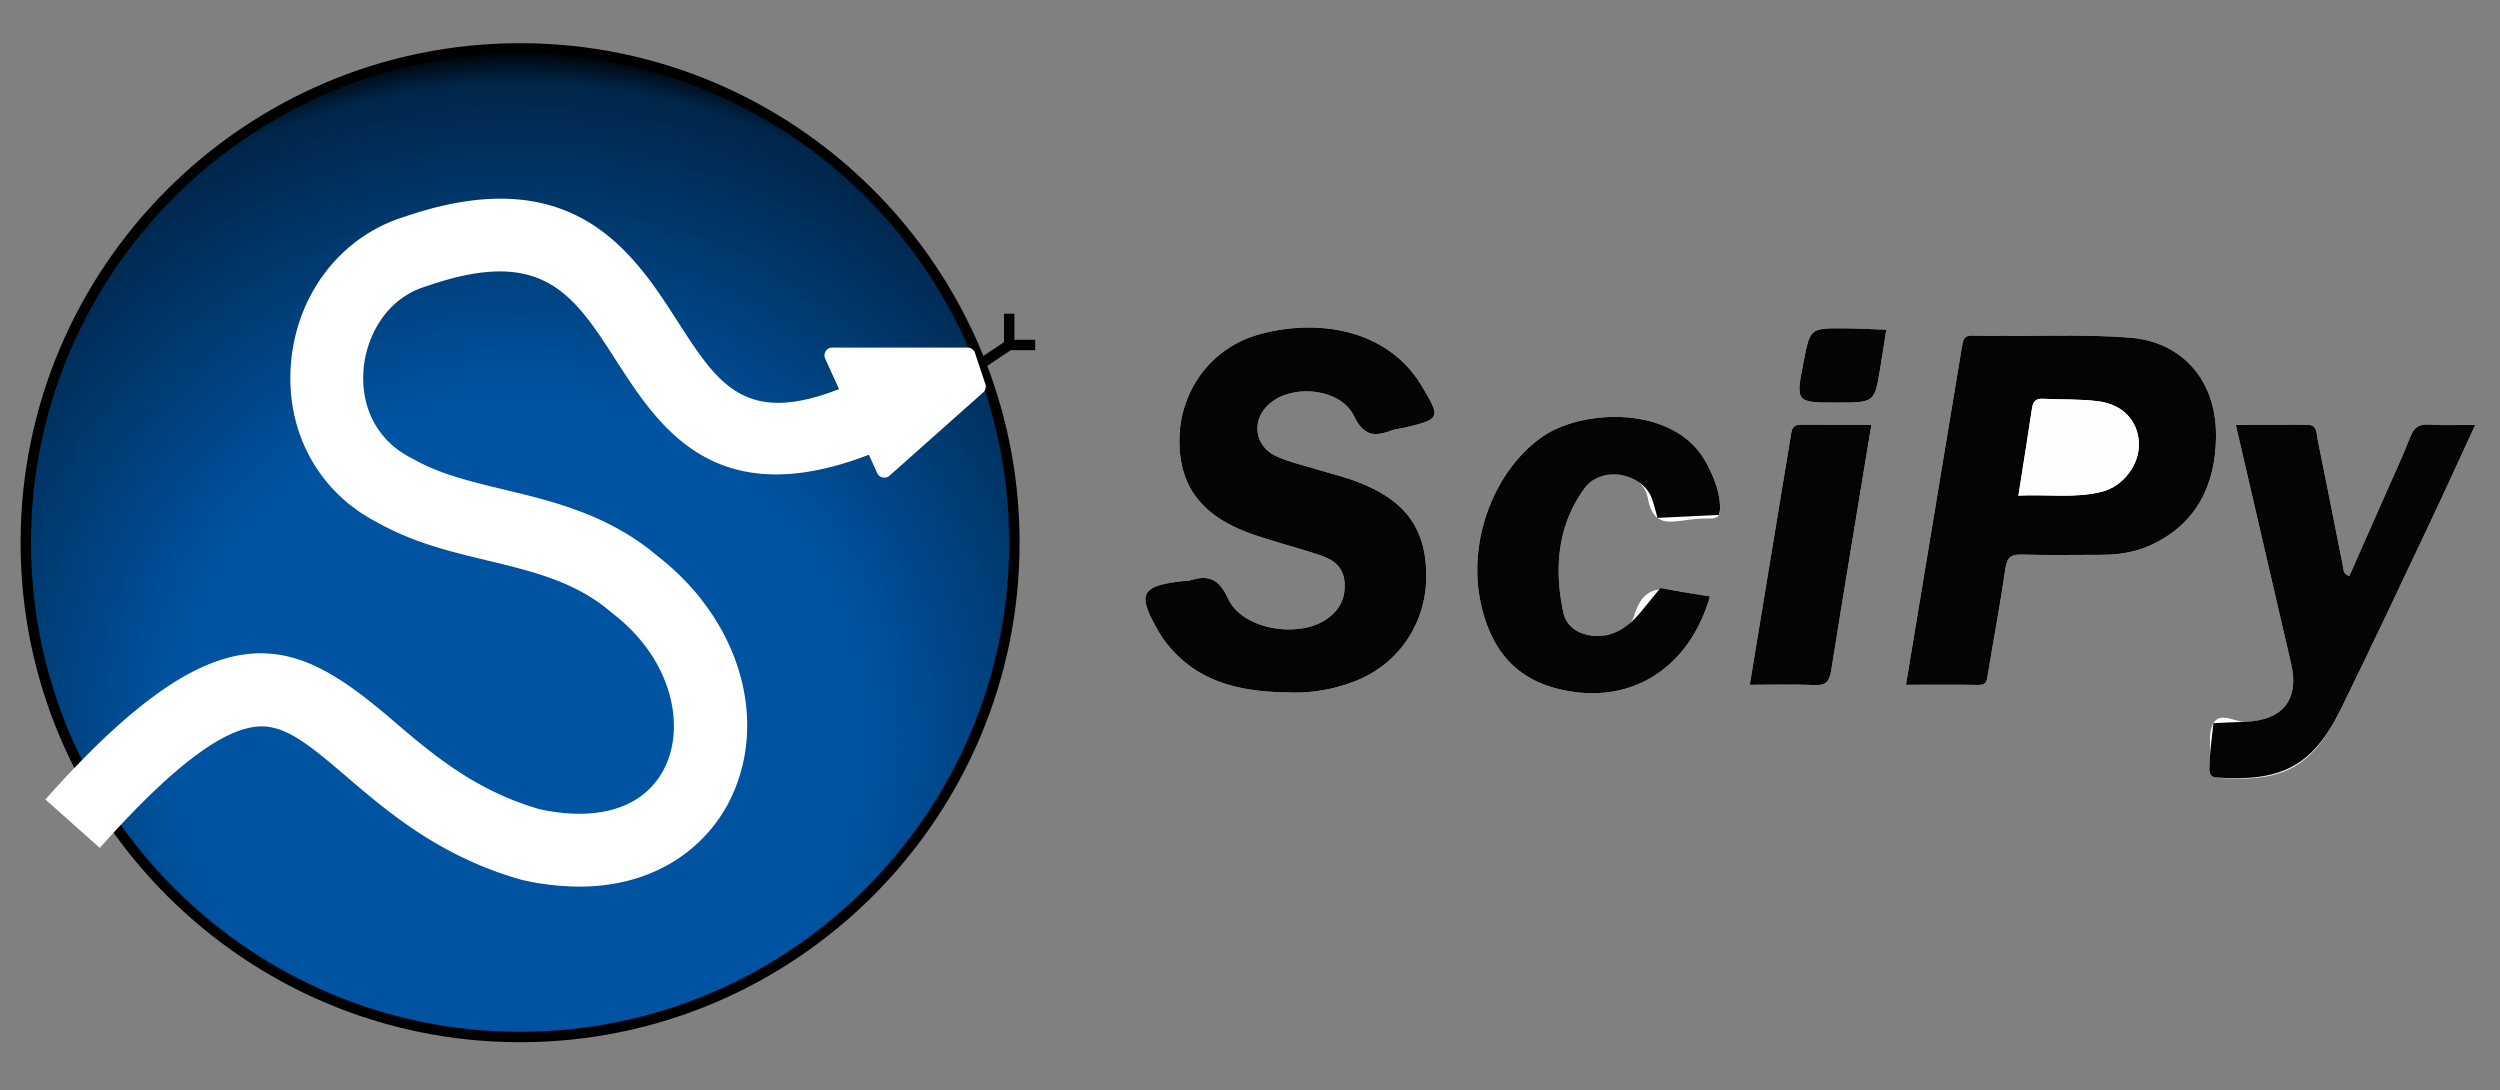 <svg id="Layer_1" data-name="Layer 1" xmlns="http://www.w3.org/2000/svg" xmlns:xlink="http://www.w3.org/1999/xlink" viewBox="0 0 1413.74 616.42"><rect x="0" y="0" width="1413.74" height="616.42" fill="#808080" stroke="none"/><defs><style>.cls-1{fill:none;}.cls-2{fill:#fdfdfd;}.cls-3{fill:#040404;}.cls-4{clip-path:url(#clip-path);}.cls-5{fill:#000101;}.cls-6{fill:#000102;}.cls-7{fill:#000203;}.cls-8{fill:#000204;}.cls-9{fill:#000305;}.cls-10{fill:#000306;}.cls-11{fill:#000407;}.cls-12{fill:#000408;}.cls-13{fill:#000509;}.cls-14{fill:#00050a;}.cls-15{fill:#00060b;}.cls-16{fill:#00060c;}.cls-17{fill:#00070d;}.cls-18{fill:#00070e;}.cls-19{fill:#00080f;}.cls-20{fill:#000810;}.cls-21{fill:#000911;}.cls-22{fill:#000912;}.cls-23{fill:#000a13;}.cls-24{fill:#000a14;}.cls-25{fill:#000b15;}.cls-26{fill:#000b16;}.cls-27{fill:#000c17;}.cls-28{fill:#000c18;}.cls-29{fill:#000d19;}.cls-30{fill:#000e1a;}.cls-31{fill:#000e1b;}.cls-32{fill:#000f1c;}.cls-33{fill:#000f1d;}.cls-34{fill:#00101e;}.cls-35{fill:#00101f;}.cls-36{fill:#001120;}.cls-37{fill:#001121;}.cls-38{fill:#001222;}.cls-39{fill:#001223;}.cls-40{fill:#001324;}.cls-41{fill:#001326;}.cls-42{fill:#001427;}.cls-43{fill:#001428;}.cls-44{fill:#001529;}.cls-45{fill:#00152a;}.cls-46{fill:#00162b;}.cls-47{fill:#00162c;}.cls-48{fill:#00172d;}.cls-49{fill:#00172e;}.cls-50{fill:#00182f;}.cls-51{fill:#001830;}.cls-52{fill:#001931;}.cls-53{fill:#001a32;}.cls-54{fill:#001a33;}.cls-55{fill:#001b34;}.cls-56{fill:#001b35;}.cls-57{fill:#001c36;}.cls-58{fill:#001c37;}.cls-59{fill:#001d38;}.cls-60{fill:#001d39;}.cls-61{fill:#001e3a;}.cls-62{fill:#001e3b;}.cls-63{fill:#001f3c;}.cls-64{fill:#001f3d;}.cls-65{fill:#00203e;}.cls-66{fill:#00203f;}.cls-67{fill:#002140;}.cls-68{fill:#002141;}.cls-69{fill:#002242;}.cls-70{fill:#002243;}.cls-71{fill:#002344;}.cls-72{fill:#002345;}.cls-73{fill:#002446;}.cls-74{fill:#002447;}.cls-75{fill:#002548;}.cls-76{fill:#002549;}.cls-77{fill:#00264a;}.cls-78{fill:#00274b;}.cls-79{fill:#00274c;}.cls-80{fill:#00284d;}.cls-81{fill:#00284e;}.cls-82{fill:#00294f;}.cls-83{fill:#002950;}.cls-84{fill:#002a51;}.cls-85{fill:#002a52;}.cls-86{fill:#002b53;}.cls-87{fill:#002b54;}.cls-88{fill:#002c55;}.cls-89{fill:#002c56;}.cls-90{fill:#002d57;}.cls-91{fill:#002d58;}.cls-92{fill:#002e59;}.cls-93{fill:#002e5a;}.cls-94{fill:#002f5b;}.cls-95{fill:#00305c;}.cls-96{fill:#00305d;}.cls-97{fill:#00315e;}.cls-98{fill:#00315f;}.cls-99{fill:#003260;}.cls-100{fill:#003261;}.cls-101{fill:#003362;}.cls-102{fill:#003363;}.cls-103{fill:#003464;}.cls-104{fill:#003465;}.cls-105{fill:#003566;}.cls-106{fill:#003567;}.cls-107{fill:#003668;}.cls-108{fill:#003669;}.cls-109{fill:#00376a;}.cls-110{fill:#00376b;}.cls-111{fill:#00386c;}.cls-112{fill:#00396d;}.cls-113{fill:#00396e;}.cls-114{fill:#003a6f;}.cls-115{fill:#003a70;}.cls-116{fill:#003b71;}.cls-117{fill:#003b72;}.cls-118{fill:#003c73;}.cls-119{fill:#003c74;}.cls-120{fill:#003d76;}.cls-121{fill:#003d77;}.cls-122{fill:#003e78;}.cls-123{fill:#003e79;}.cls-124{fill:#003f7a;}.cls-125{fill:#003f7b;}.cls-126{fill:#00407c;}.cls-127{fill:#00407d;}.cls-128{fill:#00417e;}.cls-129{fill:#00427f;}.cls-130{fill:#004280;}.cls-131{fill:#004381;}.cls-132{fill:#004382;}.cls-133{fill:#004483;}.cls-134{fill:#004484;}.cls-135{fill:#004585;}.cls-136{fill:#004586;}.cls-137{fill:#004687;}.cls-138{fill:#004688;}.cls-139{fill:#004789;}.cls-140{fill:#00478a;}.cls-141{fill:#00488b;}.cls-142{fill:#00488c;}.cls-143{fill:#00498d;}.cls-144{fill:#00498e;}.cls-145{fill:#004a8f;}.cls-146{fill:#004b90;}.cls-147{fill:#004b91;}.cls-148{fill:#004c92;}.cls-149{fill:#004c93;}.cls-150{fill:#004d94;}.cls-151{fill:#004d95;}.cls-152{fill:#004e96;}.cls-153{fill:#004e97;}.cls-154{fill:#004f98;}.cls-155{fill:#004f99;}.cls-156{fill:#00509a;}.cls-157{fill:#00509b;}.cls-158{fill:#00519c;}.cls-159{fill:#00519d;}.cls-160{fill:#00529e;}.cls-161{fill:#00529f;}.cls-162{fill:#0053a0;}.cls-163{fill:#fff;}</style><clipPath id="clip-path"><circle class="cls-1" cx="294.108" cy="306.896" r="279.529"/></clipPath></defs><path class="cls-2" d="M727.67,391.537a92.567,92.567,0,0,0,39.08-6.537c25.006-9.959,40.38-33.716,39.791-60.918-.568-26.258-12.659-42.01-40.46-52.158-7.182-2.622-14.663-4.42-21.984-6.668-7.313-2.246-14.882-3.942-21.837-7.014-13.708-6.055-15.018-22.057-2.953-31.061,13.567-10.124,39.132-6.981,46.345,8.03,5.626,11.708,11.912,11.694,21.518,8.127,2.262-.84,4.793-.93,7.168-1.499,20.428-4.89,20.475-5.481,9.593-23.658-19.052-31.824-58.245-38.408-91.966-29.056-26.892,7.458-44.566,31.551-44.991,59.028-.417,26.934,12.72,44.156,41.935,54.17,12.51,4.288,25.372,7.547,37.912,11.755,6.792,2.28,12.549,6.094,13.436,14.365.946,8.813-2.109,15.695-9.119,20.998-15.717,11.891-48.332,6.97-56.602-10.812-5.433-11.683-11.34-13.656-21.879-10.303a16.667,16.667,0,0,1-3.133.226c-24.731,2.741-26.823,7.072-14.037,29.076.699,1.202,1.434,2.391,2.243,3.52C674.995,385.265,700.159,391.15,727.67,391.537ZM1077.808,387.25c13.928,0,27.517-.148,41.099.083,4.549.077,4.636-2.481,5.18-5.822,3.246-19.941,7.062-39.796,9.932-59.789.885-6.165,2.733-8.281,9.026-8.102,15.021.428,30.063.154,45.097.131,9.5-.014,18.748-1.29,27.53-5.236,26.546-11.928,37.23-34.48,37.476-61.452.318-34.847-21.928-53.838-47.795-56.019-30.029-2.531-60.085-.401-90.113-1.266-5.221-.15-5.294,3.447-5.855,6.825C1098.893,259.841,1088.43,323.083,1077.808,387.25ZM1399.74,240.236c-9.949,0-18.016.442-26.008-.147-5.868-.432-8.685,1.677-10.743,7.023-3.757,9.758-8.205,19.252-12.424,28.83q-11.006,24.985-22.039,49.839c-3.419-1.18-3.12-3.135-3.442-4.757-4.823-24.27-9.589-48.551-14.513-72.8-.693-3.415-.053-8.069-5.94-8.018-13.216.116-26.433.036-40.286.036,10.605,45.803,20.989,90.585,31.338,135.374,4.665,20.187-5.039,31.77-25.965,32.525-6.156.222-14.106-5.811-18.01.824-3.023,5.138-1.582,12.913-2.079,19.519-.131,1.741.045,3.511-.16,5.24-.512,4.307.852,5.845,5.618,6.18,36.331,2.557,52.571-6.118,68.642-38.868,17.503-35.669,34.382-71.646,51.395-107.553C1383.289,276.254,1391.136,258.875,1399.74,240.236Zm-432.734,97.051c-5.267-.846-10.127-1.407-14.885-2.435-12.367-2.671-22.711-3.891-27.717,12.578-2.811,9.248-13.052,13.168-23.496,12.096-8.389-.861-15.172-5.122-16.9-13.376-5.179-24.729-3.281-48.927,11.965-69.909,10.018-13.788,32.774-10.594,35.839,5.452,2.923,15.301,11.068,13.9,21.521,12.431a91.094,91.094,0,0,1,13.561-.938c4.543.047,5.991-1.681,5.832-6.214-.328-9.375-3.682-17.572-8.089-25.661-17.506-32.139-69.483-30.396-92.509-14.273-27.075,18.958-42.039,58.224-34.995,92.816,5.076,24.931,17.786,43.047,43.427,49.559C920.668,399.601,954.79,379.199,967.006,337.287Zm91.246-97.043c-13.568,0-26.786.092-40.002-.046-5.152-.054-5.133,3.562-5.7,7.01-7.627,46.374-15.27,92.745-23.062,140.049,12.463,0,24.66-.396,36.814.161,6.424.294,8.254-2.211,9.19-8.066C1042.857,333.28,1050.52,287.256,1058.252,240.244Zm-19.681-12.584c21.415,0,21.438.004,24.551-18.679,1.25-7.501,2.376-15.022,3.558-22.534-7.991-.27-15.981-.725-23.974-.773-19.069-.114-19.07-.037-22.712,18.508C1015.384,227.659,1015.384,227.659,1038.571,227.659Z"/><path class="cls-3" d="M727.67,391.537c-27.511-.387-52.675-6.272-69.94-30.388-.809-1.13-1.544-2.318-2.243-3.52-12.786-22.003-10.694-26.335,14.037-29.076a16.667,16.667,0,0,0,3.133-.226c10.539-3.353,16.446-1.379,21.879,10.303,8.269,17.782,40.885,22.703,56.602,10.812,7.01-5.303,10.065-12.186,9.119-20.998-.887-8.271-6.644-12.086-13.436-14.365-12.54-4.209-25.401-7.467-37.912-11.755-29.215-10.014-42.352-27.236-41.935-54.17.425-27.477,18.099-51.57,44.991-59.028,33.721-9.352,72.914-2.768,91.966,29.056,10.882,18.177,10.836,18.768-9.593,23.658-2.375.569-4.906.659-7.168,1.499-9.606,3.567-15.892,3.581-21.518-8.127-7.213-15.01-32.778-18.154-46.345-8.03-12.065,9.004-10.755,25.006,2.953,31.061,6.955,3.072,14.523,4.769,21.837,7.014,7.321,2.248,14.802,4.046,21.984,6.668,27.801,10.148,39.892,25.9,40.46,52.158.589,27.202-14.785,50.96-39.791,60.918A92.567,92.567,0,0,1,727.67,391.537Z"/><path class="cls-3" d="M1077.808,387.25c10.622-64.167,21.085-127.409,31.576-190.646.56-3.378.633-6.975,5.855-6.825,30.028.865,60.085-1.265,90.113,1.266,25.868,2.18,48.113,21.172,47.795,56.019-.246,26.972-10.93,49.524-37.476,61.452-8.782,3.946-18.03,5.221-27.53,5.236-15.034.023-30.075.297-45.097-.131-6.293-.179-8.141,1.937-9.026,8.102-2.87,19.992-6.686,39.847-9.932,59.789-.544,3.341-.631,5.899-5.18,5.822C1105.325,387.102,1091.736,387.25,1077.808,387.25Zm63.592-106.993c16.551-.785,31.996,1.631,47.128-2.157,12.431-3.112,21.667-15.801,20.992-27.996-.673-12.138-9-21.335-22.798-23.156-10.333-1.364-20.899-.905-31.353-1.43-3.89-.195-5.663,1.302-6.241,5.186C1146.716,246.898,1144.1,263.063,1141.399,280.257Z"/><path class="cls-3" d="M1399.74,240.236c-8.604,18.639-16.451,36.019-24.615,53.248-17.014,35.908-33.893,71.884-51.395,107.553-16.071,32.75-34.248,41.178-70.579,38.621-4.766-.335-3.68-5.934-3.68-5.934s.029-3.499.16-5.24c.498-6.606,2.079-19.519,2.079-19.519s11.853-.602,18.01-.824c20.927-.755,30.63-12.338,25.965-32.525-10.349-44.79-20.733-89.571-31.338-135.374,13.854,0,27.071.08,40.286-.036,5.887-.052,5.247,4.603,5.94,8.018,4.924,24.249,9.69,48.53,14.513,72.8.323,1.623.023,3.577,3.442,4.757q10.979-24.818,22.039-49.839c4.219-9.578,8.667-19.072,12.424-28.83,2.058-5.346,4.875-7.455,10.743-7.023C1381.724,240.677,1389.791,240.236,1399.74,240.236Z"/><path class="cls-3" d="M967.006,337.287c-12.216,41.912-46.338,62.314-86.448,52.127-25.64-6.512-38.35-24.628-43.427-49.559-7.043-34.591,7.921-73.857,34.995-92.816,23.027-16.124,75.003-17.867,92.509,14.273,4.406,8.089,7.761,16.286,8.089,25.661a14.293,14.293,0,0,1-.719,4.218L937.299,292.856s-1.066-4.44-2.88-10.12c-4.842-15.158-28.429-20.282-38.447-6.494-15.245,20.982-17.143,45.179-11.965,69.908,1.728,8.253,8.511,12.515,16.9,13.376,10.444,1.071,18.879-3.79,26.932-13.422,3.925-4.773,11.04-13.493,11.04-13.493s2.53.291,13.241,2.24C956.91,335.723,961.739,336.44,967.006,337.287Z"/><path class="cls-3" d="M1058.252,240.244c-7.732,47.013-15.395,93.037-22.76,139.108-.936,5.855-2.767,8.36-9.19,8.066-12.154-.556-24.351-.161-36.814-.161,7.792-47.304,15.435-93.676,23.062-140.049.567-3.448.548-7.064,5.7-7.01C1031.466,240.335,1044.684,240.244,1058.252,240.244Z"/><path class="cls-3" d="M1038.571,227.659c-23.187,0-23.187,0-18.576-23.478,3.642-18.545,3.642-18.623,22.712-18.508,7.992.048,15.982.503,23.974.773-1.182,7.512-2.308,15.033-3.558,22.534C1060.008,227.663,1059.986,227.659,1038.571,227.659Z"/><path class="cls-2" d="M1141.399,280.257c2.701-17.194,5.316-33.358,7.728-49.553.578-3.884,2.351-5.381,6.241-5.186,10.454.525,21.02.066,31.353,1.43,13.798,1.821,22.126,11.018,22.798,23.156.676,12.195-8.561,24.883-20.992,27.996C1173.396,281.888,1157.95,279.472,1141.399,280.257Z"/><polygon points="554.672 209.302 551.408 204.406 567.752 193.51 567.752 177.43 573.637 177.43 573.637 192.142 585.407 192.142 585.407 198.027 571.585 198.027 554.672 209.302"/><g class="cls-4"><rect x="14.58" y="27.367" width="559.057" height="559.057"/><path d="M579.522,418.708v-218.802h39.092a391.529,391.529,0,0,0-649.011,0H8.695v392.404H579.522Z"/><path class="cls-5" d="M579.522,418.708V200.053H618.394a391.265,391.265,0,0,0-648.572,0H8.695V592.31H579.522Z"/><path class="cls-6" d="M579.522,418.708V200.201h38.653a391,391,0,0,0-648.134,0H8.695V592.31H579.522Z"/><path class="cls-7" d="M579.522,418.708V200.349H617.956a390.735,390.735,0,0,0-647.695,0H8.695V592.31H579.522Z"/><path class="cls-8" d="M579.522,418.708V200.497h38.215a390.471,390.471,0,0,0-647.257,0H8.695V592.31H579.522Z"/><path class="cls-9" d="M579.522,418.708V200.645h37.996a390.206,390.206,0,0,0-646.818,0H8.695V592.31H579.522Z"/><path class="cls-10" d="M579.522,418.708V200.793H617.298a389.942,389.942,0,0,0-646.38,0H8.695v391.517H579.522Z"/><path class="cls-11" d="M579.522,418.708V200.94h37.557a389.677,389.677,0,0,0-645.941,0H8.695V592.31H579.522Z"/><path class="cls-12" d="M579.522,418.708V201.088h37.338a389.413,389.413,0,0,0-645.503,0H8.695V592.31H579.522Z"/><path class="cls-13" d="M579.522,418.708V201.236h37.119a389.148,389.148,0,0,0-645.064,0H8.695V592.31H579.522Z"/><path class="cls-14" d="M579.522,418.708V201.384h36.899a388.884,388.884,0,0,0-644.626,0H8.695v390.926H579.522Z"/><path class="cls-15" d="M579.522,418.708V201.532h36.68a388.619,388.619,0,0,0-644.187,0h36.68V592.31H579.522Z"/><path class="cls-16" d="M579.522,418.708V201.68h36.461a388.355,388.355,0,0,0-643.748,0H8.695V592.31H579.522Z"/><path class="cls-17" d="M579.522,418.708V201.828h36.242a388.09,388.09,0,0,0-643.31,0H8.695V592.31H579.522Z"/><path class="cls-18" d="M579.522,418.708V201.975h36.022a387.825,387.825,0,0,0-642.871,0H8.695V592.31H579.522Z"/><path class="cls-19" d="M579.522,418.708V202.123h35.803a387.561,387.561,0,0,0-642.433,0h35.803v390.186H579.522Z"/><path class="cls-20" d="M579.522,418.708V202.271h35.584a387.296,387.296,0,0,0-641.994,0H8.695V592.31H579.522Z"/><path class="cls-21" d="M579.522,418.708V202.419h35.364a387.032,387.032,0,0,0-641.556,0H8.695V592.31H579.522Z"/><path class="cls-22" d="M579.522,418.708V202.567h35.145a386.767,386.767,0,0,0-641.117,0H8.695V592.31H579.522Z"/><path class="cls-23" d="M579.522,418.708v-215.993h34.926a386.503,386.503,0,0,0-640.679,0h34.926V592.31H579.522Z"/><path class="cls-24" d="M579.522,418.708V202.862h34.707a386.238,386.238,0,0,0-640.24,0H8.695V592.31H579.522Z"/><path class="cls-25" d="M579.522,418.708V203.01h34.487a385.974,385.974,0,0,0-639.802,0H8.695V592.31H579.522Z"/><path class="cls-26" d="M579.522,418.708V203.158H613.79a385.709,385.709,0,0,0-639.363,0H8.695V592.31H579.522Z"/><path class="cls-27" d="M579.522,418.708V203.306h34.049a385.445,385.445,0,0,0-638.925,0H8.695V592.31H579.522Z"/><path class="cls-28" d="M579.522,418.708V203.454h33.83a385.18,385.18,0,0,0-638.486,0H8.695V592.31H579.522Z"/><path class="cls-29" d="M579.522,418.708v-215.106h33.61a384.915,384.915,0,0,0-638.048,0H8.695v388.708H579.522Z"/><path class="cls-30" d="M579.522,418.708V203.749H612.913a384.651,384.651,0,0,0-637.609,0H8.695V592.31H579.522Z"/><path class="cls-31" d="M579.522,418.708V203.897h33.172a384.386,384.386,0,0,0-637.171,0H8.695V592.31H579.522Z"/><path class="cls-32" d="M579.522,418.708V204.045h32.953a384.122,384.122,0,0,0-636.732,0H8.695V592.31H579.522Z"/><path class="cls-33" d="M579.522,418.708V204.193h32.733a383.857,383.857,0,0,0-636.294,0H8.695V592.31H579.522Z"/><path class="cls-34" d="M579.522,418.708V204.341H612.036a383.593,383.593,0,0,0-635.855,0H8.695V592.31H579.522Z"/><path class="cls-35" d="M579.522,418.708v-214.219h32.295a383.328,383.328,0,0,0-635.417,0H8.695v387.821H579.522Z"/><path class="cls-36" d="M579.522,418.708V204.636h32.076a383.064,383.064,0,0,0-634.978,0H8.695V592.31H579.522Z"/><path class="cls-37" d="M579.522,418.708V204.784h31.856a382.799,382.799,0,0,0-634.54,0H8.695v387.525H579.522Z"/><path class="cls-38" d="M579.522,418.708V204.932h31.637a382.535,382.535,0,0,0-634.101,0h31.637V592.31H579.522Z"/><path class="cls-39" d="M579.522,418.708V205.08h31.418a382.27,382.27,0,0,0-633.663,0H8.695V592.31H579.522Z"/><path class="cls-40" d="M579.522,418.708V205.228h31.199a382.005,382.005,0,0,0-633.224,0H8.695V592.31H579.522Z"/><path class="cls-41" d="M579.522,418.708V205.376h30.979a381.741,381.741,0,0,0-632.785,0H8.695V592.31H579.522Z"/><path class="cls-42" d="M579.522,418.708V205.524h30.76a381.476,381.476,0,0,0-632.347,0h30.76v386.786H579.522Z"/><path class="cls-43" d="M579.522,418.708V205.671H610.063a381.212,381.212,0,0,0-631.908,0H8.695V592.31H579.522Z"/><path class="cls-44" d="M579.522,418.708V205.819h30.321a380.947,380.947,0,0,0-631.47,0H8.695V592.31H579.522Z"/><path class="cls-45" d="M579.522,418.708V205.967h30.102a380.683,380.683,0,0,0-631.031,0H8.695V592.31H579.522Z"/><path class="cls-46" d="M579.522,418.708V206.115h29.883a380.418,380.418,0,0,0-630.593,0h29.883V592.31H579.522Z"/><path class="cls-47" d="M579.522,418.708V206.263h29.664a380.154,380.154,0,0,0-630.154,0H8.695V592.31H579.522Z"/><path class="cls-48" d="M579.522,418.708V206.411H608.966a379.889,379.889,0,0,0-629.716,0H8.695V592.31H579.522Z"/><path class="cls-49" d="M579.522,418.708V206.558H608.747a379.625,379.625,0,0,0-629.277,0H8.695V592.31H579.522Z"/><path class="cls-50" d="M579.522,418.708V206.706h29.006a379.36,379.36,0,0,0-628.839,0H8.695V592.31H579.522Z"/><path class="cls-51" d="M579.522,418.708V206.854h28.787a379.095,379.095,0,0,0-628.4,0H8.695V592.31H579.522Z"/><path class="cls-52" d="M579.522,418.708V207.002h28.567a378.831,378.831,0,0,0-627.962,0H8.695V592.31H579.522Z"/><path class="cls-53" d="M579.522,418.708V207.15H607.87a378.566,378.566,0,0,0-627.523,0H8.695V592.31H579.522Z"/><path class="cls-54" d="M579.522,418.708v-211.41h28.129a378.302,378.302,0,0,0-627.085,0H8.695v385.012H579.522Z"/><path class="cls-55" d="M579.522,418.708V207.445h27.91a378.037,378.037,0,0,0-626.646,0H8.695V592.31H579.522Z"/><path class="cls-56" d="M579.522,418.708V207.593h27.69a377.773,377.773,0,0,0-626.208,0H8.695V592.31H579.522Z"/><path class="cls-57" d="M579.522,418.708V207.741H606.993a377.508,377.508,0,0,0-625.769,0H8.695V592.31H579.522Z"/><path class="cls-58" d="M579.522,418.708V207.889H606.774a377.244,377.244,0,0,0-625.331,0H8.695V592.31H579.522Z"/><path class="cls-59" d="M579.522,418.708V208.037h27.033a376.979,376.979,0,0,0-624.892,0H8.695V592.31H579.522Z"/><path class="cls-60" d="M579.522,418.708v-210.523h26.813a376.714,376.714,0,0,0-624.454,0H8.695v384.125H579.522Z"/><path class="cls-61" d="M579.522,418.708V208.332h26.594a376.45,376.45,0,0,0-624.015,0H8.695V592.31H579.522Z"/><path class="cls-62" d="M579.522,418.708V208.48h26.375a376.185,376.185,0,0,0-623.577,0H8.695V592.31H579.522Z"/><path class="cls-63" d="M579.522,418.708V208.628H605.677a375.921,375.921,0,0,0-623.138,0H8.695V592.31H579.522Z"/><path class="cls-64" d="M579.522,418.708V208.776h25.936a375.656,375.656,0,0,0-622.699,0H8.695V592.31H579.522Z"/><path class="cls-65" d="M579.522,418.708V208.924h25.717a375.392,375.392,0,0,0-622.261,0h25.717v383.386H579.522Z"/><path class="cls-66" d="M579.522,418.708V209.072h25.498a375.127,375.127,0,0,0-621.822,0H8.695v383.238H579.522Z"/><path class="cls-67" d="M579.522,418.708V209.22h25.278a374.863,374.863,0,0,0-621.384,0H8.695V592.31H579.522Z"/><path class="cls-68" d="M579.522,418.708V209.367h25.059a374.598,374.598,0,0,0-620.945,0H8.695V592.31H579.522Z"/><path class="cls-69" d="M579.522,418.708V209.515h24.84a374.334,374.334,0,0,0-620.507,0h24.84V592.31H579.522Z"/><path class="cls-70" d="M579.522,418.708V209.663h24.621a374.069,374.069,0,0,0-620.068,0H8.695v382.647H579.522Z"/><path class="cls-71" d="M579.522,418.708V209.811h24.401a373.804,373.804,0,0,0-619.63,0H8.695V592.31H579.522Z"/><path class="cls-72" d="M579.522,418.708V209.959h24.182a373.54,373.54,0,0,0-619.191,0H8.695V592.31H579.522Z"/><path class="cls-73" d="M579.522,418.708V210.107h23.963a373.275,373.275,0,0,0-618.753,0H8.695V592.31H579.522Z"/><path class="cls-74" d="M579.522,418.708V210.254h23.744a373.011,373.011,0,0,0-618.314,0H8.695V592.31H579.522Z"/><path class="cls-75" d="M579.522,418.708V210.402h23.524a372.746,372.746,0,0,0-617.876,0H8.695V592.31H579.522Z"/><path class="cls-76" d="M579.522,418.708V210.55H602.827a372.482,372.482,0,0,0-617.437,0H8.695V592.31H579.522Z"/><path class="cls-77" d="M579.522,418.708V210.698h23.086a372.217,372.217,0,0,0-616.999,0H8.695V592.31H579.522Z"/><path class="cls-77" d="M579.522,418.708V210.846h22.867a371.953,371.953,0,0,0-616.56,0H8.695V592.31H579.522Z"/><path class="cls-78" d="M579.522,418.708v-206.717H600.691a369.904,369.904,0,0,0-613.164,0H8.695v380.319H579.522Z"/><path class="cls-79" d="M579.522,418.708V213.136H598.992a367.855,367.855,0,0,0-609.768,0H8.695v379.174H579.522Z"/><path class="cls-80" d="M579.522,418.708V214.28h17.773a365.807,365.807,0,0,0-606.372,0H8.695V592.31H579.522Z"/><path class="cls-81" d="M579.522,418.708V215.425h16.075a363.758,363.758,0,0,0-602.976,0H8.695V592.31H579.522Z"/><path class="cls-82" d="M579.522,418.708V216.57h14.377a361.709,361.709,0,0,0-599.58,0H8.695V592.31H579.522Z"/><path class="cls-83" d="M579.522,418.708V217.715h12.679a359.661,359.661,0,0,0-596.184,0H8.695V592.31H579.522Z"/><path class="cls-84" d="M579.522,418.708V218.86h10.981a357.612,357.612,0,0,0-592.788,0H8.695V592.31H579.522Z"/><path class="cls-85" d="M579.522,418.708V220.005h9.283a355.563,355.563,0,0,0-589.392,0H8.695V592.31H579.522Z"/><path class="cls-86" d="M579.522,418.708V281.17h40.163a353.547,353.547,0,0,0-651.152,0H8.695V592.31H579.522Z"/><path class="cls-87" d="M579.522,418.708V281.967h38.276a351.498,351.498,0,0,0-647.379,0H8.695V592.31H579.522Z"/><path class="cls-88" d="M579.522,418.708V282.764H615.911a349.449,349.449,0,0,0-643.605,0H8.695V592.31H579.522Z"/><path class="cls-89" d="M579.522,418.708V283.561h34.502a347.4,347.4,0,0,0-639.832,0H8.695V592.31H579.522Z"/><path class="cls-90" d="M579.522,418.708V284.359h32.616a345.352,345.352,0,0,0-636.058,0H8.695V592.31H579.522Z"/><path class="cls-91" d="M579.522,418.708v-133.552h30.729a343.303,343.303,0,0,0-632.285,0H8.695v267.104H-22.034A342.336,342.336,0,0,0,9.6,610.541V592.31H578.617V610.541a342.337,342.337,0,0,0,31.634-58.281H579.522Z"/><path class="cls-92" d="M579.522,418.708v-132.755h28.842a341.254,341.254,0,0,0-628.511,0h28.842V551.463h-28.842a340.293,340.293,0,0,0,31.445,57.934V592.31h565.62v17.086a340.293,340.293,0,0,0,31.445-57.934h-28.842Z"/><path class="cls-93" d="M579.522,418.708V286.75h26.955a339.205,339.205,0,0,0-624.737,0H8.695V550.665H-18.26a338.25,338.25,0,0,0,31.256,57.586V592.31H575.221v15.942a338.25,338.25,0,0,0,31.256-57.586H579.522Z"/><path class="cls-94" d="M579.522,418.708V287.547h25.068a337.156,337.156,0,0,0-620.964,0H8.695V549.868H-16.373a336.206,336.206,0,0,0,31.068,57.238V592.31H573.523v14.797a336.207,336.207,0,0,0,31.068-57.238H579.522Z"/><path class="cls-95" d="M579.522,418.708V288.344h23.182a335.107,335.107,0,0,0-617.19,0H8.695V549.071H-14.487a334.164,334.164,0,0,0,30.879,56.89V592.31H571.825v13.652a334.164,334.164,0,0,0,30.879-56.89H579.522Z"/><path class="cls-96" d="M579.522,418.708V289.141H600.817a333.058,333.058,0,0,0-613.417,0H8.695V548.274H-12.6A332.122,332.122,0,0,0,18.09,604.817V592.31H570.127V604.817a332.12,332.12,0,0,0,30.69-56.542H579.522Z"/><path class="cls-97" d="M579.522,418.708V289.938h19.408a331.009,331.009,0,0,0-609.643,0H8.695V547.477h-19.408A330.078,330.078,0,0,0,19.788,603.672v-11.362H568.429v11.362a330.077,330.077,0,0,0,30.501-56.194H579.522Z"/><path class="cls-98" d="M579.522,418.708V290.735h17.521a328.96,328.96,0,0,0-605.869,0H8.695V546.68H-8.826a328.035,328.035,0,0,0,30.312,55.847V592.31H566.731v10.217a328.033,328.033,0,0,0,30.312-55.847H579.522Z"/><path class="cls-99" d="M579.522,418.708V291.532h15.634a326.912,326.912,0,0,0-602.096,0H8.695V545.883H-6.94a325.992,325.992,0,0,0,30.124,55.499v-9.072h541.848v9.072a325.992,325.992,0,0,0,30.124-55.499H579.522Z"/><path class="cls-100" d="M618.784,418.708c0-179.313-145.362-324.676-324.676-324.676S-30.567,239.394-30.567,418.708H8.695V545.086H-5.053a323.948,323.948,0,0,0,29.935,55.151v-7.927H563.335v7.927a323.949,323.949,0,0,0,29.935-55.151H579.522V418.708Z"/><path class="cls-101" d="M616.736,418.708c0-178.183-144.446-322.628-322.628-322.628S-28.52,240.525-28.52,418.708H8.695V544.289H-3.166a321.905,321.905,0,0,0,29.746,54.803v-6.782H561.637V599.092a321.906,321.906,0,0,0,29.746-54.803H579.522V418.708Z"/><path class="cls-102" d="M614.689,418.708c0-177.052-143.529-320.58-320.58-320.58S-26.472,241.656-26.472,418.708H8.695V543.492H-1.279a319.862,319.862,0,0,0,29.557,54.455v-5.638H559.939v5.638A319.862,319.862,0,0,0,589.496,543.492h-9.974V418.708Z"/><path class="cls-103" d="M612.641,418.708c0-175.921-142.612-318.533-318.533-318.533S-24.424,242.787-24.424,418.708H8.695V542.695H.608a317.818,317.818,0,0,0,29.369,54.107v-4.493H558.241v4.493a317.82,317.82,0,0,0,29.369-54.107h-8.087V418.708Z"/><path class="cls-104" d="M610.593,418.708c0-174.79-141.695-316.485-316.485-316.485S-22.377,243.918-22.377,418.708H8.695V541.898H2.494a315.776,315.776,0,0,0,29.18,53.76v-3.348H556.543v3.348a315.776,315.776,0,0,0,29.18-53.76h-6.201V418.708Z"/><path class="cls-105" d="M608.546,418.708c0-173.659-140.778-314.437-314.437-314.437S-20.329,245.049-20.329,418.708H8.695V541.101H4.381a313.732,313.732,0,0,0,28.991,53.412v-2.203H554.845v2.203a313.733,313.733,0,0,0,28.991-53.412h-4.314V418.708Z"/><path class="cls-106" d="M606.498,418.708c0-172.528-139.862-312.39-312.39-312.39S-18.281,246.18-18.281,418.708H8.695v121.596H6.268A311.689,311.689,0,0,0,35.07,593.368v-1.058H553.147v1.058a311.689,311.689,0,0,0,28.802-53.064h-2.427V418.708Z"/><path class="cls-107" d="M604.45,418.708c0-171.397-138.945-310.342-310.342-310.342S-16.233,247.311-16.233,418.708H8.695v120.799H8.155a309.647,309.647,0,0,0,28.613,52.716q8.366,12.383,17.865,23.891v-23.804H533.583v23.804q9.487-11.495,17.865-23.891a309.646,309.646,0,0,0,28.613-52.716h-.54v-120.799Z"/><path class="cls-108" d="M602.402,418.708c0-170.266-138.028-308.294-308.294-308.294s-308.294,138.028-308.294,308.294A306.854,306.854,0,0,0,38.466,591.078q8.31,12.301,17.748,23.734V592.31H532.003v22.502q9.424-11.42,17.748-23.734a306.854,306.854,0,0,0,52.652-172.37Z"/><path class="cls-109" d="M600.355,418.708c0-169.135-137.111-306.246-306.246-306.246S-12.138,249.572-12.138,418.708A304.816,304.816,0,0,0,40.164,589.933q8.255,12.219,17.63,23.576V592.31H530.423v21.199q9.362-11.344,17.63-23.576a304.816,304.816,0,0,0,52.302-171.225Z"/><path class="cls-110" d="M598.307,418.708c0-168.004-136.194-304.199-304.199-304.199S-10.09,250.703-10.09,418.708A302.778,302.778,0,0,0,41.862,588.788q8.2,12.138,17.512,23.418v-19.897h469.469v19.897q9.299-11.268,17.512-23.418a302.778,302.778,0,0,0,51.952-170.08Z"/><path class="cls-111" d="M596.259,418.708c0-166.873-135.278-302.151-302.151-302.151s-302.151,135.278-302.151,302.151a301.205,301.205,0,0,0,88.498,213.653v-40.051h427.306v40.051A301.205,301.205,0,0,0,596.259,418.708Z"/><path class="cls-112" d="M594.212,418.708c0-165.742-134.361-300.103-300.103-300.103S-5.995,252.965-5.995,418.708a299.164,299.164,0,0,0,87.898,212.205v-38.603h424.41v38.603A299.164,299.164,0,0,0,594.212,418.708Z"/><path class="cls-113" d="M592.164,418.708c0-164.612-133.444-298.056-298.056-298.056S-3.947,254.096-3.947,418.708a297.123,297.123,0,0,0,87.298,210.757V592.31h421.514v37.155A297.123,297.123,0,0,0,592.164,418.708Z"/><path class="cls-114" d="M590.116,418.708c0-163.481-132.527-296.008-296.008-296.008S-1.899,255.227-1.899,418.708A295.081,295.081,0,0,0,84.799,628.017V592.31h418.618v35.707A295.081,295.081,0,0,0,590.116,418.708Z"/><path class="cls-115" d="M588.069,418.708c0-162.35-131.61-293.96-293.96-293.96S.148,256.358.148,418.708a293.04,293.04,0,0,0,86.099,207.861V592.31h415.722v34.259A293.04,293.04,0,0,0,588.069,418.708Z"/><path class="cls-116" d="M586.021,418.708c0-161.219-130.694-291.912-291.912-291.912S2.196,257.489,2.196,418.708A290.999,290.999,0,0,0,87.695,625.121V592.31h412.827v32.811A290.999,290.999,0,0,0,586.021,418.708Z"/><path class="cls-117" d="M583.973,418.708c0-160.088-129.777-289.865-289.865-289.865S4.244,258.62,4.244,418.708a288.957,288.957,0,0,0,84.899,204.965V592.31h409.931v31.363A288.957,288.957,0,0,0,583.973,418.708Z"/><path class="cls-118" d="M581.925,418.708c0-158.957-128.86-287.817-287.817-287.817s-287.817,128.86-287.817,287.817A286.916,286.916,0,0,0,90.591,622.225V592.31H497.626V622.225A286.916,286.916,0,0,0,581.925,418.708Z"/><path class="cls-119" d="M579.878,418.708c0-157.826-127.943-285.769-285.769-285.769S8.339,260.882,8.339,418.708A284.875,284.875,0,0,0,92.039,620.777V592.31H496.178V620.777A284.875,284.875,0,0,0,579.878,418.708Z"/><path class="cls-120" d="M577.83,418.708c0-156.695-127.026-283.722-283.722-283.722S10.387,262.013,10.387,418.708A282.834,282.834,0,0,0,93.487,619.329V592.31h401.243v27.019A282.834,282.834,0,0,0,577.83,418.708Z"/><path class="cls-121" d="M575.782,418.708c0-155.564-126.11-281.674-281.674-281.674S12.435,263.143,12.435,418.708a280.792,280.792,0,0,0,82.5,199.173V592.31h398.347v25.571A280.792,280.792,0,0,0,575.782,418.708Z"/><path class="cls-122" d="M573.735,418.708c0-154.433-125.193-279.626-279.626-279.626S14.482,264.274,14.482,418.708A278.751,278.751,0,0,0,96.383,616.433V592.31H491.834v24.124A278.751,278.751,0,0,0,573.735,418.708Z"/><path class="cls-123" d="M571.687,418.708c0-153.302-124.276-277.578-277.578-277.578S16.53,265.405,16.53,418.708a276.71,276.71,0,0,0,81.301,196.278V592.31H490.386v22.676A276.71,276.71,0,0,0,571.687,418.708Z"/><path class="cls-124" d="M569.639,418.708c0-152.171-123.359-275.531-275.531-275.531S18.578,266.536,18.578,418.708A274.668,274.668,0,0,0,99.279,613.537V592.31H488.938v21.228A274.668,274.668,0,0,0,569.639,418.708Z"/><path class="cls-125" d="M567.591,418.708c0-151.041-122.443-273.483-273.483-273.483s-273.483,122.443-273.483,273.483a272.627,272.627,0,0,0,80.101,193.382V592.31H487.49v19.78A272.627,272.627,0,0,0,567.591,418.708Z"/><path class="cls-126" d="M565.544,418.708c0-149.91-121.526-271.435-271.435-271.435S22.673,268.798,22.673,418.708a270.586,270.586,0,0,0,79.502,191.934V592.31H486.042v18.332A270.586,270.586,0,0,0,565.544,418.708Z"/><path class="cls-127" d="M563.496,418.708C563.496,269.929,442.887,149.32,294.108,149.32S24.721,269.929,24.721,418.708a268.545,268.545,0,0,0,78.902,190.486V592.31H484.594v16.884A268.545,268.545,0,0,0,563.496,418.708Z"/><path class="cls-128" d="M561.448,418.708c0-147.648-119.692-267.34-267.34-267.34S26.768,271.06,26.768,418.708a266.503,266.503,0,0,0,78.302,189.038V592.31H483.146v15.436A266.503,266.503,0,0,0,561.448,418.708Z"/><path class="cls-129" d="M559.401,418.708c0-146.517-118.775-265.292-265.292-265.292S28.816,272.191,28.816,418.708a264.462,264.462,0,0,0,77.702,187.59V592.31H481.698v13.988A264.462,264.462,0,0,0,559.401,418.708Z"/><path class="cls-130" d="M557.353,418.708c0-145.386-117.859-263.244-263.244-263.244S30.864,273.322,30.864,418.708a262.421,262.421,0,0,0,77.103,186.142V592.31H480.25v12.54A262.421,262.421,0,0,0,557.353,418.708Z"/><path class="cls-131" d="M555.305,418.708c0-144.255-116.942-261.197-261.197-261.197S32.912,274.453,32.912,418.708a260.379,260.379,0,0,0,76.503,184.694v-11.092h369.388v11.092A260.379,260.379,0,0,0,555.305,418.708Z"/><path class="cls-132" d="M553.257,418.708c0-143.124-116.025-259.149-259.149-259.149S34.959,275.584,34.959,418.708a258.338,258.338,0,0,0,75.903,183.246v-9.644H477.354v9.644A258.338,258.338,0,0,0,553.257,418.708Z"/><path class="cls-133" d="M551.21,418.708c0-141.993-115.108-257.101-257.101-257.101S37.007,276.714,37.007,418.708a256.297,256.297,0,0,0,75.303,181.798v-8.196H475.906v8.196A256.297,256.297,0,0,0,551.21,418.708Z"/><path class="cls-134" d="M549.162,418.708c0-140.862-114.191-255.054-255.054-255.054S39.055,277.845,39.055,418.708a254.255,254.255,0,0,0,74.703,180.35v-6.748H474.459v6.748A254.255,254.255,0,0,0,549.162,418.708Z"/><path class="cls-135" d="M547.114,418.708c0-139.731-113.275-253.006-253.006-253.006S41.102,278.976,41.102,418.708a252.214,252.214,0,0,0,74.104,178.902v-5.3H473.011v5.3A252.214,252.214,0,0,0,547.114,418.708Z"/><path class="cls-136" d="M545.067,418.708c0-138.6-112.358-250.958-250.958-250.958S43.15,280.107,43.15,418.708a250.173,250.173,0,0,0,73.504,177.454v-3.852H471.563v3.852A250.173,250.173,0,0,0,545.067,418.708Z"/><path class="cls-137" d="M543.019,418.708c0-137.469-111.441-248.911-248.911-248.911S45.198,281.238,45.198,418.708a248.132,248.132,0,0,0,72.904,176.006v-2.404H470.115v2.404A248.131,248.131,0,0,0,543.019,418.708Z"/><path class="cls-138" d="M540.971,418.708c0-136.339-110.524-246.863-246.863-246.863S47.246,282.369,47.246,418.708A246.09,246.09,0,0,0,119.55,593.266v-.956H468.667v.956A246.09,246.09,0,0,0,540.971,418.708Z"/><path class="cls-139" d="M538.923,418.708c0-135.208-109.607-244.815-244.815-244.815S49.293,283.5,49.293,418.708A245.069,245.069,0,0,0,157.23,621.712V592.31h273.757v29.403A245.069,245.069,0,0,0,538.923,418.708Z"/><path class="cls-140" d="M536.876,418.708c0-134.077-108.691-242.767-242.767-242.767S51.341,284.631,51.341,418.708A243.019,243.019,0,0,0,158.375,620.014V592.31h271.467v27.705A243.019,243.019,0,0,0,536.876,418.708Z"/><path class="cls-141" d="M534.828,418.708c0-132.946-107.774-240.72-240.72-240.72S53.389,285.762,53.389,418.708a240.969,240.969,0,0,0,106.131,199.609V592.31H428.697v26.007a240.969,240.969,0,0,0,106.131-199.609Z"/><path class="cls-142" d="M532.78,418.708c0-131.815-106.857-238.672-238.672-238.672s-238.672,106.857-238.672,238.672a238.92,238.92,0,0,0,105.228,197.911V592.31H427.552v24.309A238.92,238.92,0,0,0,532.78,418.708Z"/><path class="cls-143" d="M530.733,418.708c0-130.684-105.94-236.624-236.624-236.624S57.484,288.024,57.484,418.708A236.87,236.87,0,0,0,161.81,614.92V592.31H426.407v22.611A236.87,236.87,0,0,0,530.733,418.708Z"/><path class="cls-144" d="M528.685,418.708c0-129.553-105.023-234.577-234.577-234.577S59.532,289.155,59.532,418.708A234.82,234.82,0,0,0,162.954,613.222V592.31h262.308v20.913A234.82,234.82,0,0,0,528.685,418.708Z"/><path class="cls-145" d="M526.637,418.708c0-128.422-104.107-232.529-232.529-232.529S61.58,290.285,61.58,418.708A232.791,232.791,0,0,0,203.598,632.963V592.31H384.619v40.654A232.791,232.791,0,0,0,526.637,418.708Z"/><path class="cls-146" d="M524.59,418.708c0-127.291-103.19-230.481-230.481-230.481S63.627,291.416,63.627,418.708A230.741,230.741,0,0,0,204.395,631.076V592.31H383.822v38.767A230.741,230.741,0,0,0,524.59,418.708Z"/><path class="cls-147" d="M522.542,418.708c0-126.16-102.273-228.433-228.433-228.433S65.675,292.547,65.675,418.708a228.691,228.691,0,0,0,139.517,210.482v-36.88H383.025v36.88a228.691,228.691,0,0,0,139.517-210.482Z"/><path class="cls-148" d="M520.494,418.708c0-125.029-101.356-226.386-226.386-226.386S67.723,293.678,67.723,418.708A226.641,226.641,0,0,0,205.989,627.303V592.31H382.228V627.303A226.641,226.641,0,0,0,520.494,418.708Z"/><path class="cls-149" d="M518.446,418.708c0-123.898-100.44-224.338-224.338-224.338s-224.338,100.44-224.338,224.338A224.591,224.591,0,0,0,206.786,625.416V592.31H381.431V625.416a224.591,224.591,0,0,0,137.016-206.708Z"/><path class="cls-150" d="M516.399,418.708c0-122.768-99.523-222.29-222.29-222.29S71.818,295.94,71.818,418.708A222.541,222.541,0,0,0,207.583,623.529v-31.22H380.634v31.22A222.541,222.541,0,0,0,516.399,418.708Z"/><path class="cls-151" d="M514.351,418.708c0-121.637-98.606-220.243-220.243-220.243S73.866,297.071,73.866,418.708A220.491,220.491,0,0,0,208.38,621.642V592.31h171.457v29.333A220.491,220.491,0,0,0,514.351,418.708Z"/><path class="cls-152" d="M512.303,418.708c0-120.506-97.689-218.195-218.195-218.195S75.914,298.202,75.914,418.708a218.441,218.441,0,0,0,133.264,201.048v-27.446H379.04v27.446a218.441,218.441,0,0,0,133.264-201.048Z"/><path class="cls-153" d="M510.256,418.708c0-119.375-96.772-216.147-216.147-216.147S77.961,299.333,77.961,418.708A216.391,216.391,0,0,0,209.974,617.869V592.31H378.243v25.559A216.391,216.391,0,0,0,510.256,418.708Z"/><circle class="cls-154" cx="294.108" cy="418.708" r="214.099"/><circle class="cls-155" cx="294.108" cy="418.708" r="212.052"/><circle class="cls-156" cx="294.108" cy="418.708" r="210.004"/><circle class="cls-157" cx="294.108" cy="418.708" r="207.956"/><circle class="cls-158" cx="294.108" cy="418.708" r="205.909"/><circle class="cls-159" cx="294.108" cy="418.708" r="203.861"/><circle class="cls-160" cx="294.108" cy="418.708" r="201.813"/><circle class="cls-161" cx="294.108" cy="418.708" r="199.765"/><circle class="cls-162" cx="294.108" cy="418.708" r="197.718"/><circle class="cls-162" cx="294.108" cy="418.708" r="195.67"/><circle class="cls-162" cx="294.108" cy="418.708" r="97.835"/></g><path d="M294.108,589.367c-155.755,0-282.471-126.713-282.471-282.471,0-155.755,126.716-282.471,282.471-282.471,155.758,0,282.471,126.716,282.471,282.471C576.579,462.654,449.866,589.367,294.108,589.367Zm0-559.057c-152.511,0-276.586,124.075-276.586,276.586S141.597,583.482,294.108,583.482,570.695,459.407,570.695,306.896,446.619,30.31,294.108,30.31Z"/><path class="cls-163" d="M327.578,501.377a147.893,147.893,0,0,1-32.053-3.712l-1.19-.305c-45.613-13.034-74.977-38.159-98.568-58.348-22.057-18.879-35.208-29.493-50.507-28.114-20.373,1.833-49.423,24.269-88.807,68.572L25.668,452.103c100.243-112.777,141.253-91.996,196.883-44.389,21.505,18.402,45.863,39.251,82.505,49.866,34.562,7.517,60.532-1.391,71.319-24.459,10.798-23.108,3.931-60.193-30.091-86.358l-.845-.69c-20.011-17.149-44.28-22.982-69.974-29.16-20.588-4.948-41.875-10.063-61.704-21.281-33.7-17.103-52.532-51.733-49.185-90.522,3.391-39.314,28.631-71.684,64.348-82.591,95.125-32.625,129.256,20.393,154.186,59.118,27.568,42.823,44.194,68.675,130.23,19.137l20.551,35.7c-119.995,69.095-157.815,10.353-185.423-32.542-24.177-37.565-41.659-64.698-106.493-42.34l-.796.259c-23.887,7.163-34.085,29.688-35.562,46.8-1.911,22.126,8.215,40.964,27.085,50.4l1.006.537c14.87,8.497,32.608,12.761,51.386,17.275,27.801,6.681,59.294,14.252,86.735,37.579,45.613,35.355,62.831,91.255,41.86,136.121C401.363,476.941,372.91,501.377,327.578,501.377Z"/><path class="cls-163" d="M470.653,200.97l29.424,64.733,52.963-47.079-5.885-17.654Z"/><path class="cls-163" d="M500.077,270.116a4.485,4.485,0,0,1-.914-.095A4.41,4.41,0,0,1,496.06,267.53l-29.424-64.733a4.411,4.411,0,0,1,4.017-6.241h76.503a4.417,4.417,0,0,1,4.189,3.017l5.885,17.654a4.414,4.414,0,0,1-1.259,4.695l-52.963,47.079A4.419,4.419,0,0,1,500.077,270.116Zm-22.568-64.733,24.108,53.044,46.314-41.168-3.96-11.876Z"/></svg>
